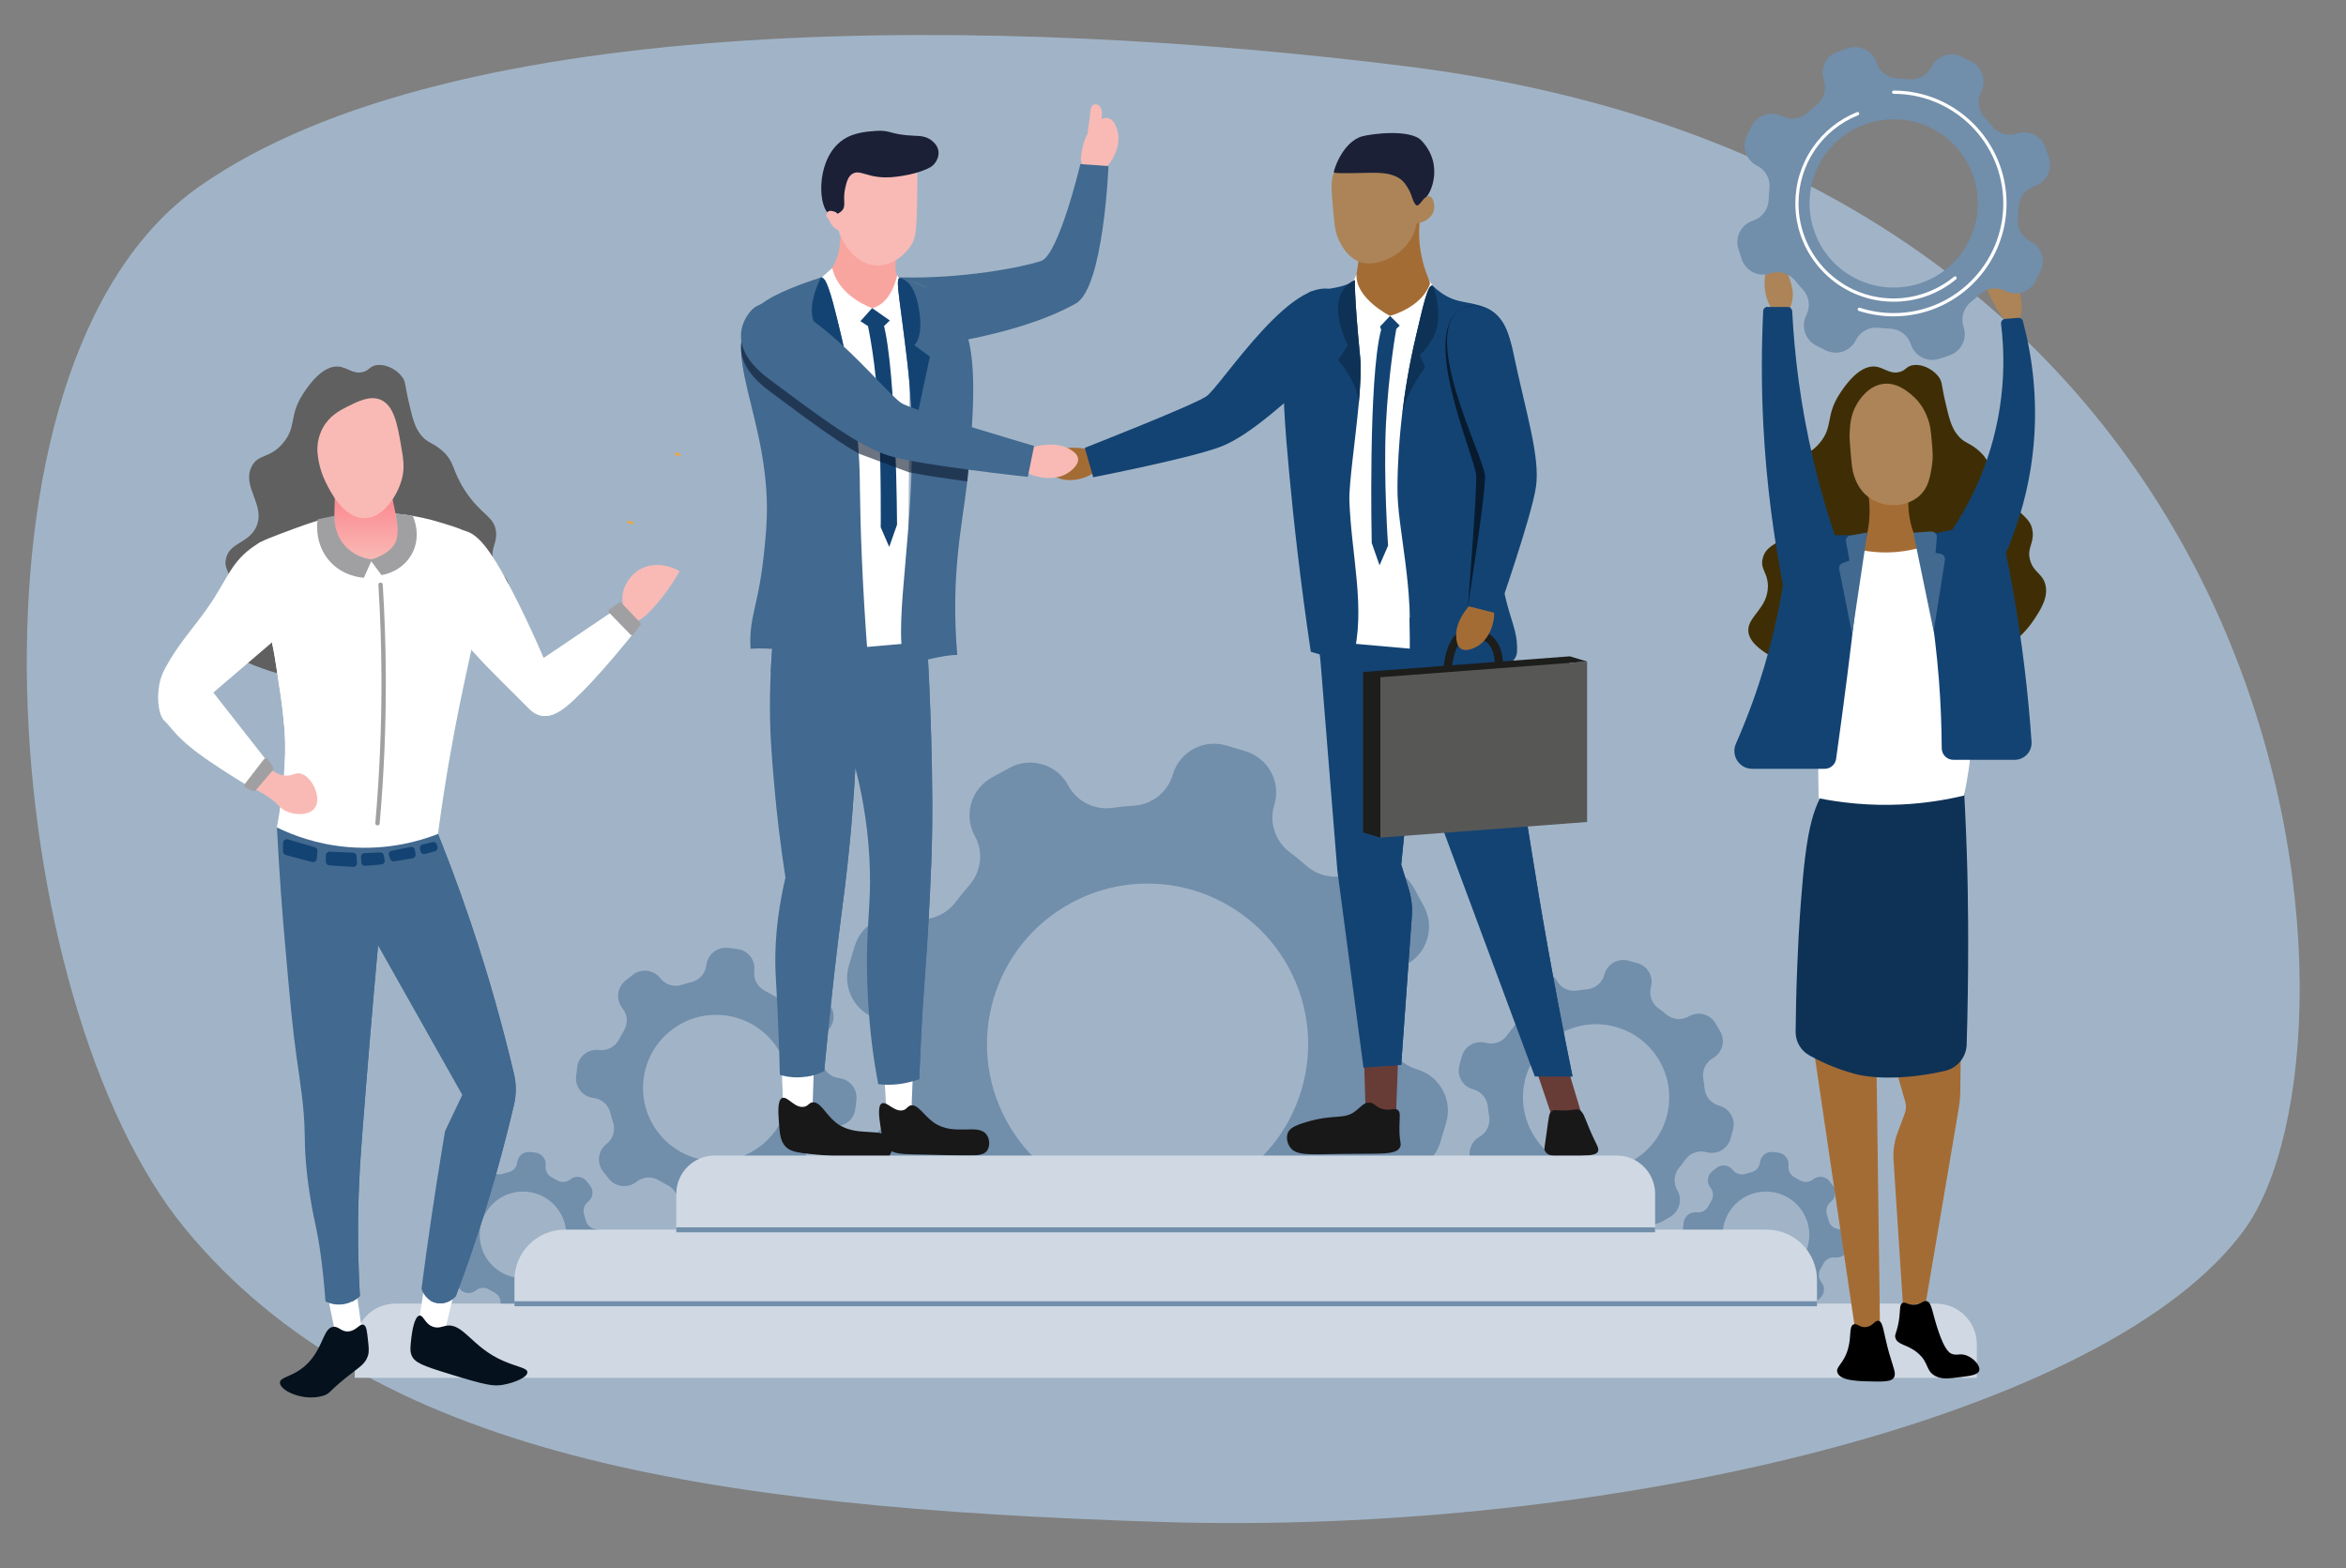 <?xml version="1.0" encoding="UTF-8"?> <svg xmlns="http://www.w3.org/2000/svg" xmlns:xlink="http://www.w3.org/1999/xlink" version="1.1" id="illustration_partnership" x="0px" y="0px" viewBox="0 0 3445.3 2303.2" style="enable-background:new 0 0 3445.3 2303.2;" xml:space="preserve"><rect x="0" y="0" width="3445.3" height="2303.2" fill="#808080" stroke="none"/> <style type="text/css"> .st0{fill:#A1B4C7;} .st1{fill:#718EAB;} .st2{fill:#683C36;} .st3{fill:#134373;} .st4{fill:#A46C35;} .st5{fill:#181819;} .st6{clip-path:url(#SVGID_00000109003343989178045100000000918864241925151910_);} .st7{fill:#FFFFFF;} .st8{fill:#0E3256;} .st9{fill:#AC8457;} .st10{fill:#1B2037;} .st11{fill:#1D1D1B;} .st12{fill:#575756;} .st13{opacity:0.6;enable-background:new ;} .st14{fill:#F9BAB5;} .st15{fill:#42698F;} .st16{fill:#F9A59F;} .st17{opacity:0.6;fill:#0D182E;enable-background:new ;} .st18{fill:#D0D9E3;} .st19{fill:#606060;} .st20{fill:#3F2E05;} .st21{fill:#05111D;} .st22{clip-path:url(#SVGID_00000037666916708676261650000005417392055418135706_);} .st23{clip-path:url(#SVGID_00000131367371139353922130000014723980111242158254_);} .st24{clip-path:url(#SVGID_00000070803980971220558330000008322129459866138536_);} .st25{fill:#A0A0A3;} .st26{fill:url(#SVGID_00000109730773752866806750000002089589350124932230_);} .st27{fill:#F9A42D;} </style> <path id="die" class="st0" d="M272.2,1804.8C-1.9,1472.3-80.2,535.4,292.8,273.8C665.6,12.3,1470.9,22.5,2068.3,97.8 c1347.9,169.9,1424.9,1434.1,1228.6,1707c-196.2,272.9-927.5,451.8-1595.6,430.3C1033.3,2213.6,546.4,2137.4,272.2,1804.8 L272.2,1804.8L272.2,1804.8z"></path> <g id="mechanism"> <path class="st1" d="M2523.9,1895.3l0.2-0.2c5.6-4.5,13.5-4.9,19.6-1.1c2.4,1.4,4.8,2.8,7.2,4c6.5,3.2,10.3,10.1,9.4,17.3v0.3 c-1.1,9.3,5.6,17.8,14.9,18.9l7.9,0.9c9.3,1.1,17.8-5.6,18.9-14.9v-0.3c0.8-7.2,6.1-13,13.2-14.6c2.7-0.6,5.3-1.4,7.9-2.2 c6.8-2.3,14.4-0.1,18.8,5.6l0.2,0.2c5.8,7.4,16.6,8.6,23.9,2.8l6.2-4.9c7.4-5.8,8.6-16.6,2.8-23.9l-0.2-0.2 c-4.5-5.6-4.9-13.5-1.1-19.6c1.4-2.4,2.8-4.8,4-7.2c3.2-6.5,10.1-10.3,17.3-9.4h0.3c9.3,1.1,17.8-5.6,18.9-14.9l0.9-7.9 c1.1-9.3-5.6-17.8-14.9-18.9h-0.3c-7.2-0.8-13-6.1-14.6-13.2c-0.6-2.7-1.4-5.3-2.2-7.9c-2.3-6.8-0.1-14.4,5.6-18.9l0.2-0.2 c7.4-5.8,8.6-16.6,2.8-23.9l-4.9-6.2c-5.8-7.4-16.6-8.6-23.9-2.8l-0.2,0.2c-5.6,4.5-13.5,4.8-19.6,1.1c-2.4-1.4-4.8-2.8-7.2-4 c-6.5-3.2-10.3-10.1-9.4-17.3v-0.3c1.1-9.3-5.6-17.8-14.9-18.9l-7.9-0.9c-9.3-1.1-17.8,5.6-18.9,14.9v0.3 c-0.8,7.2-6.1,13-13.2,14.6c-2.7,0.6-5.3,1.4-7.9,2.2c-6.8,2.3-14.4,0.1-18.8-5.6l-0.2-0.2c-5.8-7.4-16.6-8.6-23.9-2.8l-6.2,4.9 c-7.4,5.8-8.6,16.6-2.8,23.9l0.2,0.2c4.5,5.7,4.9,13.5,1.1,19.6c-1.4,2.4-2.8,4.8-4,7.2c-3.2,6.5-10.1,10.3-17.3,9.4h-0.3 c-9.3-1.1-17.8,5.6-18.9,14.9l-0.9,7.9c-1.1,9.3,5.6,17.8,14.9,18.9h0.3c7.2,0.8,13,6.1,14.6,13.2c0.6,2.7,1.4,5.3,2.2,7.9 c2.3,6.8,0.1,14.4-5.6,18.9l-0.2,0.2c-7.4,5.8-8.6,16.6-2.8,23.9l4.9,6.2C2505.9,1899.9,2516.6,1901.2,2523.9,1895.3L2523.9,1895.3 z M2543.6,1853.1c-21.8-27.6-17.1-67.6,10.4-89.4c27.6-21.8,67.6-17.1,89.4,10.4c21.8,27.6,17.1,67.6-10.4,89.4 C2605.3,1885.3,2565.3,1880.6,2543.6,1853.1L2543.6,1853.1z"></path> <path class="st1" d="M698.7,1895.3l0.2-0.2c5.7-4.5,13.5-4.9,19.6-1.1c2.3,1.4,4.8,2.8,7.2,4c6.5,3.2,10.3,10.1,9.4,17.3v0.3 c-1.1,9.3,5.6,17.8,14.9,18.9l7.9,0.9c9.3,1.1,17.8-5.6,18.9-14.9v-0.3c0.8-7.2,6.1-13,13.2-14.6c2.7-0.6,5.3-1.4,7.9-2.2 c6.8-2.3,14.4-0.1,18.8,5.6l0.2,0.2c5.8,7.4,16.6,8.6,23.9,2.8l6.2-4.9c7.4-5.8,8.6-16.6,2.8-23.9l-0.2-0.2 c-4.5-5.6-4.8-13.5-1.1-19.6c1.4-2.4,2.8-4.8,4-7.2c3.2-6.5,10.1-10.3,17.3-9.4h0.3c9.3,1.1,17.8-5.6,18.9-14.9l0.9-7.9 c1.1-9.3-5.6-17.8-14.9-18.9h-0.3c-7.2-0.8-13-6.1-14.6-13.2c-0.6-2.7-1.4-5.3-2.2-7.9c-2.3-6.8-0.1-14.4,5.6-18.9l0.2-0.2 c7.4-5.8,8.6-16.6,2.8-23.9l-4.9-6.2c-5.8-7.4-16.6-8.6-23.9-2.8l-0.2,0.2c-5.7,4.5-13.5,4.8-19.6,1.1c-2.3-1.4-4.8-2.8-7.2-4 c-6.5-3.2-10.3-10.1-9.4-17.3v-0.3c1.1-9.3-5.6-17.8-14.9-18.9l-7.9-0.9c-9.3-1.1-17.8,5.6-18.9,14.9v0.3 c-0.8,7.2-6.1,13-13.2,14.6c-2.7,0.6-5.3,1.4-7.9,2.2c-6.8,2.3-14.4,0.1-18.8-5.6l-0.2-0.2c-5.8-7.4-16.6-8.6-23.9-2.8l-6.2,4.9 c-7.4,5.8-8.6,16.6-2.8,23.9l0.2,0.2c4.5,5.7,4.8,13.5,1.1,19.6c-1.4,2.4-2.8,4.8-4,7.2c-3.2,6.5-10.1,10.3-17.3,9.4h-0.3 c-9.3-1.1-17.8,5.6-18.9,14.9l-0.9,7.9c-1.1,9.3,5.6,17.8,14.9,18.9h0.3c7.2,0.8,13,6.1,14.6,13.2c0.6,2.7,1.4,5.3,2.2,7.9 c2.3,6.8,0.1,14.4-5.6,18.9l-0.2,0.2c-7.4,5.8-8.6,16.6-2.8,23.9l4.9,6.2C680.5,1899.9,691.2,1901.2,698.7,1895.3L698.7,1895.3z M718.2,1853.1c-21.8-27.6-17.1-67.6,10.4-89.4c27.6-21.8,67.6-17.1,89.3,10.4c21.8,27.6,17.1,67.6-10.4,89.4 S740,1880.6,718.2,1853.1L718.2,1853.1z"></path> <path class="st1" d="M2441.1,1793.9l11.6-6.7c13.8-7.9,18.5-25.5,10.6-39.2l-0.2-0.4c-6.1-10.6-4.8-23.7,3.1-33 c3-3.6,5.8-7.2,8.5-11c7-10,19.4-14.7,31.2-11.5l0.5,0.1c15.3,4.1,31.1-4.9,35.2-20.3l3.5-12.9c4.1-15.3-4.9-31.1-20.3-35.2 l-0.4-0.1c-11.8-3.2-20.1-13.5-21.2-25.6c-0.4-4.6-1-9.2-1.8-13.8c-2.1-12,3.4-24,13.9-30.1l0.4-0.2c13.8-7.9,18.5-25.5,10.6-39.2 l-6.7-11.6c-7.9-13.8-25.5-18.5-39.2-10.6l-0.4,0.2c-10.6,6.1-23.7,4.8-33-3.1c-3.6-3-7.2-5.8-11-8.5c-10-7-14.7-19.4-11.5-31.2 l0.1-0.4c4.1-15.3-4.9-31.1-20.3-35.2l-12.9-3.5c-15.3-4.1-31.1,4.9-35.2,20.3l-0.1,0.5c-3.2,11.8-13.5,20.1-25.6,21.2 c-4.6,0.4-9.2,1-13.8,1.8c-12,2.1-24-3.4-30.1-13.9l-0.2-0.4c-7.9-13.8-25.5-18.5-39.2-10.6l-11.6,6.7 c-13.8,7.9-18.5,25.5-10.6,39.2l0.2,0.4c6.1,10.6,4.8,23.7-3.1,33c-3,3.6-5.8,7.2-8.5,11c-7,10-19.4,14.7-31.2,11.5l-0.5-0.1 c-15.3-4.1-31.1,4.9-35.2,20.3l-3.5,12.9c-4.1,15.3,4.9,31.1,20.3,35.2l0.4,0.1c11.8,3.2,20.1,13.5,21.2,25.6 c0.4,4.6,1,9.2,1.8,13.8c2.1,12-3.4,24-13.9,30.1l-0.4,0.2c-13.8,7.9-18.5,25.5-10.6,39.2l6.7,11.6c7.9,13.8,25.5,18.5,39.2,10.6 l0.4-0.2c10.6-6.1,23.7-4.8,33,3.1c3.6,3,7.2,5.8,11,8.5c10,7,14.7,19.4,11.5,31.2l-0.1,0.4c-4.1,15.3,4.9,31.1,20.3,35.2l12.9,3.5 c15.3,4.1,31.1-4.9,35.2-20.3l0.1-0.5c3.2-11.8,13.5-20.1,25.6-21.2c4.6-0.4,9.2-1,13.8-1.8c12-2.1,24,3.4,30.1,13.9l0.2,0.4 C2409.8,1797,2427.2,1801.8,2441.1,1793.9L2441.1,1793.9z M2250.9,1665.1c-29.6-51.4-11.8-117,39.6-146.6 c51.4-29.6,117-11.8,146.6,39.6s11.8,117-39.6,146.6C2346.2,1734.2,2280.4,1716.5,2250.9,1665.1L2250.9,1665.1z"></path> <path class="st1" d="M934.5,1735.8l0.4-0.3c9.5-7.6,22.8-8.2,33.1-1.8c4,2.4,8,4.7,12.2,6.8c10.9,5.5,17.3,17,15.9,29.2l-0.1,0.5 c-1.8,15.8,9.5,30,25.2,31.9l13.3,1.6c15.8,1.8,30.1-9.5,31.9-25.2l0.1-0.5c1.4-12.1,10.3-21.9,22.2-24.7c4.5-1.1,9-2.3,13.4-3.8 c11.6-3.8,24.3-0.2,31.8,9.4l0.3,0.4c9.8,12.4,27.9,14.6,40.4,4.7l10.5-8.3c12.4-9.8,14.6-27.9,4.7-40.4l-0.3-0.4 c-7.6-9.5-8.2-22.8-1.8-33.1c2.4-4,4.7-8,6.8-12.2c5.5-10.9,17.1-17.4,29.2-15.9l0.5,0.1c15.8,1.8,30.1-9.4,31.9-25.2l1.6-13.3 c1.8-15.8-9.4-30-25.2-31.9l-0.5-0.1c-12.1-1.4-21.9-10.3-24.7-22.2c-1.1-4.5-2.3-9-3.8-13.4c-3.8-11.6-0.2-24.3,9.4-31.8l0.4-0.3 c12.4-9.8,14.6-27.9,4.7-40.4l-8.3-10.5c-9.8-12.4-27.9-14.6-40.4-4.7l-0.4,0.3c-9.5,7.6-22.8,8.2-33.1,1.8c-4-2.4-8-4.7-12.2-6.8 c-10.9-5.5-17.3-17-15.9-29.2l0.1-0.5c1.8-15.8-9.5-30-25.2-31.9l-13.3-1.6c-15.8-1.8-30.1,9.5-31.9,25.2l-0.1,0.5 c-1.4,12.1-10.3,21.9-22.2,24.7c-4.5,1.1-9,2.3-13.4,3.8c-11.6,3.8-24.3,0.2-31.8-9.4l-0.3-0.4c-9.8-12.4-27.9-14.6-40.4-4.7 l-10.5,8.3c-12.4,9.8-14.6,27.9-4.7,40.4l0.3,0.4c7.6,9.5,8.2,22.8,1.8,33.1c-2.4,4-4.7,8-6.8,12.2c-5.5,10.9-17.1,17.4-29.2,15.9 l-0.5-0.1c-15.8-1.8-30.1,9.4-31.9,25.2l-1.6,13.3c-1.8,15.8,9.4,30,25.2,31.9l0.5,0.1c12.1,1.4,21.9,10.3,24.7,22.2 c1.1,4.5,2.3,9,3.8,13.4c3.8,11.6,0.2,24.3-9.4,31.8l-0.4,0.3c-12.4,9.8-14.6,27.9-4.7,40.4l8.3,10.5 C903.9,1743.5,922,1745.6,934.5,1735.8L934.5,1735.8L934.5,1735.8z M967.5,1664.4c-36.8-46.5-28.9-114,17.6-150.8 c46.5-36.8,114-28.9,150.8,17.6s28.9,114-17.6,150.8C1071.9,1718.8,1004.3,1710.9,967.5,1664.4L967.5,1664.4z"></path> <path class="st1" d="M1378.9,1787.2l0.9-0.5c23.5-12.7,52.3-9,72.3,8.7c7.7,6.8,15.6,13.2,23.7,19.3c21.5,16,31,43.5,23.4,69.1 l-0.3,1c-10,33.4,9,68.6,42.4,78.6l28.2,8.4c33.4,10,68.6-9,78.6-42.4l0.3-1c7.7-25.7,30.7-43.4,57.5-45 c10.1-0.6,20.3-1.6,30.4-3.1c26.4-3.9,52.5,8.9,65.2,32.4l0.5,0.9c16.6,30.7,54.9,42.1,85.6,25.6l25.8-13.9 c30.7-16.6,42.1-54.9,25.6-85.6l-0.5-0.9c-12.7-23.5-9.1-52.3,8.7-72.3c6.8-7.6,13.2-15.6,19.3-23.7c16-21.5,43.5-31.1,69.2-23.4 l1,0.3c33.4,10,68.6-9,78.6-42.4l8.4-28.2c10-33.4-9-68.6-42.4-78.6l-1-0.3c-25.7-7.7-43.4-30.7-45-57.5 c-0.6-10.1-1.6-20.3-3.1-30.4c-3.9-26.4,8.9-52.5,32.4-65.2l0.9-0.5c30.7-16.6,42.1-54.9,25.6-85.6l-14-25.9 c-16.6-30.7-54.9-42.1-85.6-25.6l-0.9,0.5c-23.5,12.7-52.3,9-72.3-8.7c-7.6-6.8-15.6-13.2-23.7-19.3c-21.5-16-31-43.5-23.4-69.1 l0.3-1c10-33.4-9-68.6-42.4-78.6l-28.1-8.4c-33.4-10-68.6,9-78.6,42.4l-0.3,1c-7.7,25.7-30.7,43.4-57.5,45 c-10.2,0.6-20.3,1.6-30.4,3.1c-26.4,3.9-52.5-8.9-65.2-32.4l-0.5-0.9c-16.6-30.7-54.9-42.1-85.6-25.6l-25.9,14.2 c-30.7,16.6-42.1,54.9-25.6,85.6l0.5,0.9c12.7,23.5,9.1,52.3-8.7,72.3c-6.8,7.7-13.2,15.6-19.3,23.7c-16,21.5-43.5,31.1-69.2,23.4 l-1-0.3c-33.4-10-68.6,9-78.6,42.4l-8.4,28.2c-10,33.4,9,68.6,42.4,78.6l1,0.3c25.7,7.7,43.4,30.7,45,57.5 c0.6,10.1,1.6,20.3,3.1,30.4c3.9,26.4-8.9,52.5-32.4,65.2l-0.9,0.5c-30.7,16.6-42.1,54.9-25.6,85.6l14,25.9 C1309.9,1792.3,1348.2,1803.8,1378.9,1787.2L1378.9,1787.2z M1477.8,1645.5c-61.9-114.6-19.1-257.6,95.5-319.5 s257.6-19.1,319.5,95.5s19.1,257.6-95.5,319.5C1682.7,1802.8,1539.7,1760.1,1477.8,1645.5L1477.8,1645.5z"></path> </g> <g id="peson_4"> <path class="st2" d="M2257.1,1574.6c7.1,21,14.2,41.9,21.3,62.9c14.6-1.1,29.1-2.1,43.7-3.2c-6.4-21.3-12.8-42.6-19.2-64 C2287.7,1571.7,2272.4,1573.1,2257.1,1574.6L2257.1,1574.6L2257.1,1574.6z"></path> <path class="st2" d="M2003.3,1559.6c0.7,23.1,1.4,46.2,2.1,69.3c14.9,2.5,29.9,5,44.8,7.5c1.1-28.8,2.1-57.6,3.2-86.3 C2036.8,1553.2,2020,1556.5,2003.3,1559.6L2003.3,1559.6z"></path> <path class="st3" d="M1934.1,907.2c9.9,123.7,19.9,247.3,29.9,371c12.8,96.7,25.6,193.3,38.4,290c18.5-1.4,37-2.8,55.4-4.3 c5.2-72.8,10.4-145.6,15.6-218.4c1-13.5-0.6-27-4.6-39.9c-3.7-12-7.4-23.9-11-35.9c5.7-56.9,11.4-113.7,17.1-170.6 c59.7,160.6,119.4,321.2,179.1,481.9h55.4c-28.7-140.7-47.5-251.1-59.7-328.3c-7.4-46.6-19.3-125.9-46.9-230.3 c-12.9-48.7-25.3-88.4-34.1-115.1L1934.1,907.2L1934.1,907.2L1934.1,907.2z"></path> <path class="st4" d="M1600.2,660.4c-10.6-2.5-38.1-7.5-57.2,6.8c-3.4,2.5-9.2,7-9.5,13.4c-0.5,11.2,16.1,19.5,17.3,20.2 c25,12.2,63.4-3.7,64.9-19.6C1616.2,676.7,1614.1,669.8,1600.2,660.4L1600.2,660.4L1600.2,660.4z"></path> <path class="st3" d="M1967.1,430.5c0,0,53.2,40.8-13.5,101.2s-117.5,106.8-159,123.6s-189.1,45.6-189.1,45.6l-12.4-43.2 c0,0,156.2-61.2,178.1-75.3C1793,568.3,1906,387.1,1967.1,430.5L1967.1,430.5z"></path> <path class="st5" d="M2053.1,1630.5c-5.1-4.5-11.3,1.6-23.4-2c-10-3-11.1-8.7-18.3-9.2c-8.3-0.6-13.1,6.6-20.4,12.2 c-17.5,13.7-29.8,3.8-72.3,16.3c-18.8,5.5-25.1,10-27.5,16.3c-2.6,6.7-0.6,14.9,3.1,20.4c8.9,13.1,28.6,10.9,73.3,10.2 c60.6-0.9,82.9,2.2,88.6-10.2c2.5-5.5-1.5-7.1-1-30.6C2055.4,1639.6,2057,1634,2053.1,1630.5L2053.1,1630.5L2053.1,1630.5z"></path> <path class="st5" d="M2279.2,1631.6c-4.5,2.8-4.4,7.4-8.1,33.6c-3,21.2-3.7,22.6-2,25.5c5.6,9.5,22.1,8.7,51.9,7.1 c20.9-1.1,24.1-3.7,25.5-6.1c3.1-5.4-2.4-10.1-12.2-33.6c-7.5-17.8-8.9-26-16.3-28.5c-3.3-1.1-3.9,0.2-14.3,1 C2286.3,1631.9,2283.8,1628.7,2279.2,1631.6L2279.2,1631.6L2279.2,1631.6z"></path> <g> <defs> <path id="SVGID_1_" d="M1934.1,907.2c9.9,123.7,19.9,247.3,29.9,371c12.8,96.7,25.6,193.3,38.4,290c18.5-1.4,37-2.8,55.4-4.3 c5.2-72.8,10.4-145.6,15.6-218.4c1-13.5-0.6-27-4.6-39.9c-3.7-12-7.4-23.9-11-35.9c5.7-56.9,11.4-113.7,17.1-170.6 c59.7,160.6,119.4,321.2,179.1,481.9h55.4c-28.7-140.7-47.5-251.1-59.7-328.3c-7.4-46.6-19.3-125.9-46.9-230.3 c-12.9-48.7-25.3-88.4-34.1-115.1L1934.1,907.2L1934.1,907.2L1934.1,907.2z"></path> </defs> <clipPath id="SVGID_00000127029883710542378750000004965877113889346201_"> <use xlink:href="#SVGID_1_" style="overflow:visible;"></use> </clipPath> <g style="clip-path:url(#SVGID_00000127029883710542378750000004965877113889346201_);"> <g> <path class="st3" d="M1931.7,968.9c36,2.5,66.7,5.3,90.7,7.7c48.3,4.8,70.5,8.2,96.5,15.4c26.6,7.4,39.9,11.1,50.2,19.3 c25.7,20.5,25,50.1,34.7,108.1c16.8,100,32.4,92.7,38.6,167.9c3.1,38,0.4,54.7,7.7,100.3c2.1,12.7,5.3,30.3,17.4,77.2 c8,31,19.4,73.1,34.7,123.5c19.3-16.7,38.6-33.4,57.9-50.2c-59.2-215.5-118.4-431-177.5-646.5c-92,6.4-184,12.9-276,19.3 C1914.9,930.4,1923.2,949.7,1931.7,968.9L1931.7,968.9L1931.7,968.9z"></path> <path class="st3" d="M2078.2,1125.3c-3.9-17.4-7.7-34.7-11.6-52.1c-1.3,10.2-9.5,74.6-15.4,125.4c-7,60.2-1.8,23.9-3.9,40.5 c-2.4,18.6-4.4,28.4-1.9,42.4c2.2,12.6,6.8,21.2,7.7,23.2c7.9,16.6,8.3,82.3-15.4,270.2c11.6-1.9,23.2-3.9,34.7-5.8 c6.4-85.6,12.9-171.1,19.3-256.7C2087.4,1250.1,2082.9,1187.7,2078.2,1125.3L2078.2,1125.3z"></path> </g> </g> </g> <path class="st7" d="M1979.4,434.6c-0.2,48.5-0.2,96.9,0,145.4c0.4,121.7,1.8,243.3,4.3,365c29.2,2.6,58.3,5.2,87.5,7.7 c-6.2-151.6,7.1-272.6,21.8-359.1c14.2-83.7,34.3-162.2,0-186.3C2065.9,388.3,2016,412.4,1979.4,434.6L1979.4,434.6L1979.4,434.6z"></path> <path class="st4" d="M2042.6,464c26.7-0.6,60.5-38,57.7-47.4c-2.8-9.7-10-22.8-14.2-49c-4.6-28.3-0.5-53.5,4.6-72.1 c-28.8,13.3-64.2,31.5-93,44.8c2.6,11.6-6.4,77.3-10.6,82.7C1997.4,448.3,2019.4,464.5,2042.6,464L2042.6,464L2042.6,464z"></path> <path class="st7" d="M1992.2,402.6l-9.2,21.2c0,0,9.4,47.1,43.7,55.8l14.8-15.6C2041.5,464,1989.9,438.2,1992.2,402.6L1992.2,402.6 z"></path> <path class="st7" d="M2100.2,416.5l9.2,21.2c0,0-24.2,33.2-53.8,40.3l-14.3-14.1C2041.3,464,2087.8,452,2100.2,416.5L2100.2,416.5 L2100.2,416.5z"></path> <path class="st3" d="M1995.4,593.2c-5,54.1-14.6,117.9-13.7,142.5c2.9,80.6,24.4,158.3,5.4,230.1c-25.7,0-34.4,0-62.1-8.6 c-15.4-103.9-25.3-193.2-31.8-263.5c-12.3-132.7-16.6-220.7,29.1-264.1c4.7-4.5,37-3.4,58.6-13c3.2-1.4,6.2-3.1,8.9-5.1l0,0 c0,0-1.2,22.3,7.8,114.1C1999.2,541.7,1997.8,566.2,1995.4,593.2L1995.4,593.2L1995.4,593.2z"></path> <path class="st3" d="M2227.9,957.2c-0.5,11.1-10.1,19.6-21.2,18.7c-49-3.8-88.4-2.2-137.4-5.9c8.4-109.5-17.7-194.2-17-253.6 c0.1-6.3,0.1-7.3,0.1-11.9c0.4-17.8,1.5-49.7,6.1-90.5c0-0.3,0.1-0.6,0.1-1c0-0.2,0.1-0.4,0.1-0.7c0.1-0.4,0.1-0.8,0.1-1.2 c4-34.2,10.4-74.3,20.6-117.4c10.3-43.2,17.9-80.1,25.1-73.5l0,0c28.2,26.2,44.4,20.6,71.4,29.3c88.9,28.6,18.8,207.2,23.5,333.7 C2203.8,900,2230,912.3,2227.9,957.2L2227.9,957.2L2227.9,957.2z"></path> <path class="st8" d="M2084.8,520.2l8.2,19.1c0,0-29.9,39.4-34.1,71.8c4-34.2,10.4-74.3,20.6-117.4c10.3-43.2,17.9-80.1,25.1-73.5 l0,0c0.4,1,18.3,47.6-2,79.3C2091.4,516.8,2086.8,520.5,2084.8,520.2L2084.8,520.2z"></path> <path class="st8" d="M1995.4,593.2c-0.8-31.4-30.3-64.1-30.3-64.1l14.2-21.8c-26.4-57.1-10.2-81.4,1.6-90.7c4.6-3.7,8.6-5,8.9-5.1 l0,0c0,0-1.2,22.3,7.8,114.1C1999.2,541.7,1997.8,566.2,1995.4,593.2L1995.4,593.2z"></path> <path class="st9" d="M2084.8,294.4c-9.2-2.7-2.1-37.4-13.9-42.5c-7.1-3-14.5,7.4-22.5,3.5c-5.9-2.9-4-9.7-10.4-16.5 c-1.7-1.8-5.7-5.4-26.9-8.7c-19.2-2.9-28.8-4.4-35.5-0.9c-10.9,5.8-14.8,17.9-17.3,26c-3,9.5-3.5,17.9-1.7,39 c2.6,31.2,3.9,46.8,9.5,58.1c4.4,8.8,13.6,27.2,32.9,32.9c13.1,3.9,24.5,0.2,32.9-2.6c5.5-1.8,27.7-9.8,40.7-32.9 c4.8-8.4,6.8-16.3,7.8-21.7c12.4-1.6,22.3-8.6,25.1-18.2c2.5-8.6-0.5-20-6.1-21.7C2093.9,286.7,2089.7,295.8,2084.8,294.4 L2084.8,294.4z"></path> <path class="st10" d="M2093.9,289.8c-5.4,2.9-10.9,16.2-15.1,10.6c-6.4-8.4-3.6-14-15.1-30.2c-10.7-15-31.1-15.8-38.4-16.3 c-13.8-0.8-64.4,1.9-66.3-0.7c-1.2-1.7,12.4-44.6,41.2-52.9c13.8-3.9,70.9-11.2,87.4,6.2C2122.2,243.4,2099.5,286.8,2093.9,289.8 L2093.9,289.8L2093.9,289.8z"></path> <polygon class="st3" points="2041.4,464 2055.6,478.1 2033.8,499.5 2026.7,479.6 "></polygon> <path class="st3" d="M2050.6,483c0,0-11.3,61.7-15.2,139.6s3.1,178.8,3.1,178.8l-12.5,28.8l-11.5-32.7c0,0-5.4-241.9,13.8-313.1 L2050.6,483L2050.6,483L2050.6,483z"></path> <g> <polygon class="st11" points="2305.4,973.5 2330.8,971.6 2305.4,963.9 2001.8,986.9 2001.8,1222.5 2027.2,1230.2 2027.2,1220.6 2305.4,1199.5 "></polygon> <polygon class="st12" points="2330.8,1207.2 2027.2,1230.2 2027.2,994.6 2330.8,971.6 "></polygon> <path class="st11" d="M2126.1,985.5h-0.5c-3.3-0.3-5.8-3.2-5.5-6.5c0.2-2.3,4.9-55.7,37.4-55.7c30.4,0,48.5,18.1,49.7,49.8 c0.1,3.3-2.5,6.1-5.8,6.2s-6.1-2.5-6.2-5.8c-0.9-25.3-13.6-38.2-37.6-38.2c-21.1,0-25.3,44.2-25.3,44.7 C2131.8,983.1,2129.2,985.5,2126.1,985.5L2126.1,985.5L2126.1,985.5z"></path> </g> <path class="st4" d="M2161.8,885.1c-7.5,7.9-25.8,29-23.1,52.7c0.5,4.2,1.4,11.4,6.8,14.9c9.4,6.1,25-4,26.1-4.8 c23.2-15.4,28.9-56.6,15.9-65.9C2183.8,879.6,2176.8,877.9,2161.8,885.1L2161.8,885.1z"></path> <path class="st13" d="M2149.1,452.4c0,0,49.1-25.2,67.4,62.9c18.3,88.1,32.6,155.4,26.1,199.7s-54.5,181-54.5,181l-32.3-5.9 c0,0,13.2-165.7,12.1-191.7C2166.8,672.3,2080.8,483.1,2149.1,452.4L2149.1,452.4z"></path> <path class="st3" d="M2149.1,452.4c0,0,54.6-24.6,72.9,63.5c18.3,88.1,40.2,154.8,33.7,199.1s-56.3,186.2-56.3,186.2l-43.6-11.1 c0,0,26.3-165.7,25.1-191.7C2179.8,672.3,2080.7,483.1,2149.1,452.4L2149.1,452.4L2149.1,452.4z"></path> </g> <g id="peson_3"> <path class="st14" d="M1587.3,234.8c0.8-11.4,4.2-40.6,24.1-55.7c3.5-2.6,9.7-7.2,16.1-5.6c11.2,2.8,14.4,22,14.6,23.5 c4.4,28.8-23,62.9-39.2,59.7C1598.6,255.7,1592.4,251.5,1587.3,234.8L1587.3,234.8L1587.3,234.8z"></path> <path class="st14" d="M1601.1,166.1c0.2-4.7,0.8-10.4,5.1-12.4c3.7-1.7,8.3,0.8,10.3,4.5s1.9,8,1.7,12.1c-0.4,8-1.3,16-2.6,24 c-0.2,1.3-0.5,2.6-1.3,3.5c-1.2,1.3-3.2,1.5-4.9,1.6c-4,0.2-8,0.6-12,0.5C1597,189,1600.5,177.2,1601.1,166.1L1601.1,166.1 L1601.1,166.1z"></path> <path class="st15" d="M1318.3,407.3c0,0-27.2,113.5,65.6,98.1s154.8-36.6,195.9-59.6s48.1-201.9,48.1-201.9l-41.3-2.9 c0,0-31.8,133.6-57.7,142.3S1413.5,410.2,1318.3,407.3L1318.3,407.3z"></path> <g> <path class="st7" d="M1340.7,1568.3c0,18-2,47.4-2,65.4c-13,2.9-23.7,5.4-37-2.6c-1.4-25.3-2.9-50.5-4.3-75.8 C1311.8,1559.6,1326.2,1564,1340.7,1568.3L1340.7,1568.3z"></path> <path class="st7" d="M1147.9,1565.9c0.7,18.8,1.4,37.5,2.2,56.3c1.9,1.8,12.5,11.3,27.4,10c7.4-0.7,12.9-3.7,15.8-5.6 c0.7-22.4,1.4-44.7,2.2-67.1C1179.6,1561.6,1163.8,1563.8,1147.9,1565.9L1147.9,1565.9L1147.9,1565.9z"></path> <path class="st15" d="M1367.8,1264.4c-2.6,68.2-6.5,127.1-6.5,127.1c-2.1,31.2-3.8,51.1-6.5,93.4c-2.3,36.7-3.9,80.5-4.9,99.9 c-2.5,0.9-5.3,1.9-8.3,2.8c-6.6,2-14.1,3.7-22.6,4.7c-11.3,1.3-21.2,0.9-29.2,0c-15.9-81.8-17.7-161.3-16.2-206.4 c1.4-44.4,6-73.5,3.2-125.2c-3-56.8-12.8-102.7-20.6-132.7c0-0.1-0.1-0.3-0.1-0.4c-2,38.9-6.1,98.4-15,172.4 c-1.9,16-3.4,26.9-4.5,35.4c-6.6,50-15.7,126-26.3,237.5c-6.1,3-15.1,6.6-26.1,8.3c-4,0.6-8.3,1-12.9,1.1 c-10.4,0.1-19.2-1.7-26-3.7c-0.5-21.1-1.4-52.8-3.2-91.6c-1.6-34-2.7-46.4-3.2-59.8c-1.2-32.2,0.5-78.7,14.6-138.3 c-8.2-52.7-13.1-97.8-16.2-132.7c-3.9-44.4-7.3-83-6.5-134.6c0.2-12.5,0.6-24.3,1.1-35.2c0.6-12.5,1.4-23.9,2.2-34 c0.5-6.1,1-11.7,1.5-16.8c75.2,1.2,150.5,2.5,225.7,3.7c0.1,2.5,0.3,5.5,0.5,8.9C1364.8,1000.6,1372.2,1149.7,1367.8,1264.4 L1367.8,1264.4L1367.8,1264.4z"></path> <path class="st5" d="M1148.7,1612.6c-7.1,3-5.8,21.7-4.9,34.1c1.2,16.9,1.9,26.4,7.5,34.3c8.5,12.1,22.7,12.3,64.2,16.2 c65.5,6.2,83.6,10.9,91.3-0.8c4.1-6.2,4.3-15.6,0.8-22.4c-11.1-21.2-50.8-1-81.2-26.3c-14.7-12.2-22.2-30.9-33.8-28.6 c-5,1-5.3,4.8-11.1,6.2C1167.4,1628.7,1156.7,1609.2,1148.7,1612.6L1148.7,1612.6L1148.7,1612.6z"></path> <path class="st15" d="M1367.8,1264.4c-2.6,68.2-6.5,127.1-6.5,127.1c-2.1,31.2-3.8,51.1-6.5,93.4c-2.3,36.7-3.9,80.5-4.9,99.9 c-2.5,0.9-5.3,1.9-8.3,2.8c0.1-124,30.3-578.7-43.5-594.4c-1.3-0.3-13.1,0.6-36.6,2.5c-69,5.3-82.1,8.9-102.8,2.5 c-8.6-2.7-18.4-7.1-26.8-12.1c0.6-12.5,1.4-23.9,2.2-34c29.8-6.7,95.3-9.9,227.7-4.2C1364.7,1000.6,1372.1,1149.7,1367.8,1264.4 L1367.8,1264.4L1367.8,1264.4z"></path> <path class="st15" d="M1256.3,1128c0-0.1-0.1-0.3-0.1-0.4c-2,38.9-6.1,98.4-15,172.4c-1.9,16-3.4,26.9-4.5,35.4 c-6.6,50-15.7,126-26.3,237.5c-6.1,3-15.1,6.6-26.1,8.3c-1.5-70.1,3.9-126.2,9.1-164.8c7.5-55.2,16.3-99.1,31.3-168.8 c11.7-54.3,22.6-99.1,30.6-130.4C1255.7,1120.8,1255.9,1124.4,1256.3,1128L1256.3,1128z"></path> <path class="st5" d="M1295.1,1620.5c-6.5,3.3-3.9,20.9-2.2,32.6c2.4,15.9,3.7,24.8,9.5,31.9c8.9,10.9,22.3,10,61.8,10.8 c62.4,1.2,79.7,4.3,86.2-7.2c3.4-6.2,3-15.1-0.9-21.2c-12-19.3-48.1,2.7-78.6-19.1c-14.7-10.5-23.2-27.6-33.9-24.7 c-4.6,1.3-4.7,4.9-10,6.7C1313.9,1634.4,1302.4,1616.8,1295.1,1620.5L1295.1,1620.5L1295.1,1620.5z"></path> </g> <path class="st7" d="M1361.7,423.6c0.2,48.5-25.9,108-26.1,156.4c-0.4,121.7-1.8,243.3-4.3,365c-29.2,2.6-58.3,5.2-87.5,7.7 c6.2-151.6-7.1-272.6-21.8-359.1c-12.7-74.5-66.2-151.6-40.1-175.8c3.2-3,30.5-11.4,35.6-12.5 C1249.9,398.6,1325.1,401.4,1361.7,423.6L1361.7,423.6L1361.7,423.6z"></path> <path class="st16" d="M1233.2,331.3c2.1,18,1.6,41.7-11.4,62.5c-17.4,27.9,12,52.4,56,58.7c26.9,3.8,54.3-21.1,41.3-44.2 c-10.4-18.6,1.2-39.1,3.9-54.5C1293.2,346.3,1263.2,338.8,1233.2,331.3L1233.2,331.3z"></path> <g> <path class="st7" d="M1222.2,393.8l-16.3,14.4c0,0,15.4,51.9,57.7,63.5l17.3-19.2C1280.8,452.5,1231.8,436.1,1222.2,393.8 L1222.2,393.8L1222.2,393.8z"></path> <path class="st7" d="M1280.8,452.5l26,18.3c0,0,24-34.6,16.3-59.6l-5.6-6.4C1317.6,404.7,1309.8,445.7,1280.8,452.5L1280.8,452.5 L1280.8,452.5z"></path> <polygon class="st3" points="1280.8,452.5 1263.6,471.7 1288.6,488 1306.8,470.7 "></polygon> <path class="st3" d="M1274.7,478.9c0,0,12,54.3,15.8,132.1s2.9,163.4,2.9,163.4l12.5,28.8l11.5-32.7c0,0-1-225-20.2-296.1 L1274.7,478.9L1274.7,478.9L1274.7,478.9z"></path> </g> <path class="st14" d="M1347.1,247.5c0.1,12.5,0.1,29.8-0.3,50.4c-0.9,43.1-2.7,51.6-7.7,60.5c-1.2,2.1-16.3,27.5-44.2,31 c-38.3,4.8-58.2-36.3-62.5-47.9c-1.3-3.6-2.1-7.4-2.1-7.4c-2.9-13.8-6.6-25.4-4.4-32.2c-2-8.7-4-15.6-5.5-20.2 c-4.1-13.1-6.8-20.6-4.3-29.9c0.3-1,0.7-1.9,1.3-2.9c3.3-5.5,14.1-15.3,78.9-8.7C1309.4,241.4,1326.7,243.6,1347.1,247.5 L1347.1,247.5L1347.1,247.5z"></path> <path class="st10" d="M1219.1,314.9c5.5,2.3,13.5-1.2,17.7-5.9c6.3-7.2,0.4-15.4,4.5-32.9c1.8-7.9,3.9-17.1,11-21.1 c7.4-4.2,15.1,0.2,27.6,3.1c3.5,0.8,6.8,1.4,10.2,1.8c13.7,1.5,24.5,0.1,36.1-1.8c12.9-2.1,21.8-4.9,28-7.1 c12.1-4.4,15.4-7.4,17.4-9.7c1.2-1.4,8.4-9.6,6.5-20.1c-1.4-7.7-6.9-12.3-9-14.1c-8.1-7.3-18.7-7.4-25.7-7.7 c-37.4-1.5-34.5-8.9-57.8-7.1c-14.1,1.1-36.1,2.5-52.8,17C1197.2,239.9,1202,307.8,1219.1,314.9L1219.1,314.9L1219.1,314.9z"></path> <path class="st14" d="M1227.8,311.9c-0.9-0.7-2-1-3-1.3c-2.4-0.7-4.9-1.4-7.3-0.6c-3.4,1.2-5.1,5.7-3.2,8.8c0.7,1.1,1.7,2,2.4,3 c1.3,1.7,2,3.8,3,5.7c2.2,4.4,6,8,10.5,10c1.6,0.7,3.2,1.2,4.6,2.2c-0.3-0.2,0.6-6.7,0.5-7.5c-0.1-2.7-0.4-5.4-1.1-8.1 C1233.2,320,1231.3,314.4,1227.8,311.9L1227.8,311.9z"></path> <path class="st15" d="M1426.1,644.4c-1.2,15.5-2.6,31.9-4.2,49.2c-0.4,4.4-0.9,8.8-1.4,13.3c-7.5,66.2-24.6,136.1-14.7,255 c-25.7,0-52.1,11.5-77.9,11.5c-2.1-8.1-3.4-17.3-4.1-27.8c-2.6-41.2,4.7-100.2,10.2-170.8c2-25.5,3.7-52.5,4.6-80.7 c0.7-20,0.9-40.7,0.5-61.8c-0.1-5.5-0.2-11-0.4-16.6c-0.5-15.7-1.4-31.7-2.7-47.8c-0.9-11.2-2-22.4-3.3-33.8 c-10.7-92-17.6-122.1-12.3-125.6c0.5-0.3,1.1-0.4,1.7-0.3c20.2,2.9,62.4,25.8,67.9,31C1429.8,476.9,1433.8,541.1,1426.1,644.4 L1426.1,644.4L1426.1,644.4z"></path> <path class="st15" d="M1274.7,968.2c-55.8,4.3-116.8-19.7-172.5-15.4c-2.8-54.1,14.4-59.2,23-175.4 c12.1-163.9-82.1-270.6-8.7-329.7c22.1-17.8,64.7-32.1,89.4-40.4c1.8-0.6,3.7,0.9,5.6,4.1c7.5,12.1,15.9,48.1,24.1,82.4 c13.2,55.4,20,106,23.5,145.1c2.6,28.9,3.4,51.6,3.6,65.6c0.1,4.6,0.1,5.6,0.1,11.9C1263.6,775.8,1266.2,858.7,1274.7,968.2 L1274.7,968.2z"></path> <path class="st3" d="M1365.6,523.7l-24.5,115.2l-1.9-6.5c-0.1-5.5-0.2-11-0.4-16.6c-0.5-15.7-1.4-31.7-2.7-47.8 c-0.9-11.2-2-22.4-3.3-33.8c-10.7-92-17.6-122.1-12.3-125.6c0,0,21.1-1,28.8,43.9c7.7,44.9-6.7,54.3-6.7,54.3L1365.6,523.7 L1365.6,523.7L1365.6,523.7z"></path> <path class="st3" d="M1216.8,562.4l10.3-34.6c0,0-28.8-38.5-34-62.8c-5.1-24.3,12.7-57.7,12.7-57.7s2.1,1.4,5.6,4.1 c7.5,12.1,15.9,48.1,24.1,82.4c13.2,55.4,20,106,23.5,145.2C1251.2,598.8,1216.8,562.4,1216.8,562.4L1216.8,562.4L1216.8,562.4z"></path> <path class="st14" d="M1511.4,658.3c10.9-3.5,39.3-11,60.7,2.1c3.8,2.3,10.2,6.4,11.1,13c1.5,11.5-15.2,21.5-16.5,22.2 c-25.2,14.7-67,1.6-69.9-14.6C1496,676.5,1497.6,669.2,1511.4,658.3L1511.4,658.3L1511.4,658.3z"></path> <path class="st17" d="M1261.2,666.2c-9.9-5.7-20.2-12.1-31.1-19.4c-29.6-19.7-63.1-44.8-101.1-73.2 c-75.4-56.3-23.1-102.9-23.1-102.9c20.5-16.9,49.6-7.7,80.1,12.4c19.3,12.7,39.1,29.8,57.6,47.3c38.2,36.1,70.8,74.1,81.5,79.8 c2.3,1.2,5.8,2.7,10.3,4.4c1.1,0.4,2.2,0.8,3.3,1.3c19.6,7.3,53.9,18.3,87.3,28.6c-1.2,15.5-2.6,31.9-4.2,49.2 c-0.4,4.4-0.9,8.8-1.4,13.3c-28.3-3.8-58.3-8.2-81.9-12.7c-1.3-0.2-2.5-0.5-3.8-0.7"></path> <path class="st15" d="M1105.8,453.4c0,0-52.3,46.5,23.1,102.9c75.4,56.3,132.8,99.7,177.8,113.4c45.1,13.7,202.7,30.7,202.7,30.7 l9.3-45.5c0,0-169.5-49.5-193.7-62.2C1300.9,580.1,1166.2,403.6,1105.8,453.4L1105.8,453.4L1105.8,453.4z"></path> </g> <g id="platform"> <path class="st18" d="M1049.6,1697.1h1324.8c31.1,0,56.3,25.2,56.3,56.3v52.6H993.2v-52.6 C993.2,1722.3,1018.5,1697.1,1049.6,1697.1L1049.6,1697.1z"></path> <path class="st18" d="M829.5,1805.9h1764.9c40.8,0,74,33.1,74,74v34.9H755.5v-34.9C755.5,1839.1,788.7,1805.9,829.5,1805.9 L829.5,1805.9z"></path> <path class="st18" d="M580.8,1914.6h2262.5c33,0,59.8,26.8,59.8,59.8v49.1H521v-49.1C521,1941.4,547.8,1914.6,580.8,1914.6 L580.8,1914.6z"></path> <rect x="993.2" y="1802.5" class="st1" width="1437.4" height="7.3"></rect> <rect x="755.5" y="1911.1" class="st1" width="1912.9" height="7.3"></rect> </g> <path class="st19" d="M533.4,546.2c-14.8,4.1-23.2-6.9-36.7-7.9c-23.9-1.7-44.6,29.5-51.1,39.3c-21.9,33-9.3,48.8-30.1,73.3 c-19.7,23.2-36,15.1-45.8,34c-15.5,29.9,21.3,57.2,6.5,89.1c-11.3,24.4-39.6,22.4-44.5,47.2c-3.1,15.7,7.7,19.5,7.9,39.3 c0.2,32.6-29.3,44.4-28.8,65.5c0.8,31.1,66.1,53,83.8,58.9c121.4,40.7,230.7,1.4,277.7-23.6c12.2-6.5,39.2-22.1,58.9-52.4 c8.8-13.4,21-32.2,15.7-51.1c-4.5-16-17.4-17.2-22.3-35.4c-4.7-17.5,5.4-23,3.9-40.6c-2-23.9-21.7-24.5-45.8-61.6 c-19.9-30.5-14-41.6-34-58.9c-14.3-12.4-21.3-10.2-31.4-23.6c-8.5-11.2-11.3-23.2-17-47.2c-6.1-25.9-4-29.9-10.5-38 c-9-11.2-25.6-19.2-39.3-15.7C541.9,539.2,542.1,543.8,533.4,546.2L533.4,546.2L533.4,546.2z"></path> <path class="st9" d="M2597.1,444.6c-10.6-24.2-3.6-48.3-1.3-55c5.1-15.2,12.9-26.1,18.3-32.7c4.9,22.7,10.2,40.9,14.4,53.7 c2.9,8.9,5.7,17.5,3.9,28.8c-1.7,11-8,26.2-16.6,26.6C2606.6,466.4,2599.2,449.4,2597.1,444.6L2597.1,444.6L2597.1,444.6z"></path> <g> <path class="st20" d="M2790,546.2c-14.8,4.1-23.2-6.9-36.7-7.9c-23.9-1.7-44.6,29.5-51.1,39.3c-21.9,33-9.3,48.8-30.1,73.3 c-19.7,23.2-36,15.1-45.8,34c-15.5,29.9,21.3,57.2,6.6,89.1c-11.3,24.4-39.6,22.4-44.5,47.2c-3.1,15.7,7.7,19.5,7.9,39.3 c0.2,32.6-29.3,44.4-28.8,65.5c0.8,31.1,66.1,53,83.8,58.9c121.4,40.7,230.7,1.4,277.7-23.6c12.2-6.5,39.2-22.1,58.9-52.4 c8.8-13.4,21-32.2,15.7-51.1c-4.5-16-17.4-17.2-22.3-35.4c-4.7-17.5,5.4-23,3.9-40.6c-2.1-23.9-21.7-24.5-45.8-61.6 c-19.9-30.5-14-41.6-34.1-58.9c-14.3-12.4-21.3-10.2-31.4-23.6c-8.5-11.2-11.4-23.2-17-47.2c-6.1-25.9-4.1-29.9-10.5-38 c-9-11.2-25.6-19.2-39.3-15.7C2798.6,539.2,2798.8,543.8,2790,546.2L2790,546.2L2790,546.2z"></path> <path class="st4" d="M2760.9,1489.1c12.4,43,24.7,86,37.1,129c1.6,5.7,1.4,11.7-0.7,17.2c-3.5,9.5-7.1,18.9-10.6,28.4 c-4.8,12.8-6.8,26.4-5.9,40.1c4.6,71.3,9.2,142.6,13.9,213.8c11.1-1.3,22.3-2.6,33.4-3.9c16.1-95.1,32.3-190.3,48.4-285.4 c1.5-8.9,2.3-18,2.4-27c0.5-43,0.9-86,1.4-129C2840.6,1477.9,2800.8,1483.5,2760.9,1489.1L2760.9,1489.1L2760.9,1489.1z"></path> <path class="st4" d="M2660.4,1519.4c21.7,147.1,43.5,294.2,65.2,441.3c11.8-1.3,23.6-2.6,35.4-3.9c-2.1-158.9-4.2-317.7-6.3-476.6 c-2.4-9.2-11.2-38.5-28.8-41.9C2705.6,1434.2,2675.8,1464.7,2660.4,1519.4L2660.4,1519.4L2660.4,1519.4z"></path> <path class="st8" d="M2702.3,1136.2c-4.8,3.9-7.9,7.2-10.5,9.9c-28.9,30.5-38.8,68.2-47.1,179.4c-2.8,37-4.3,67.7-5.2,91.7 c-1.6,38.5-2.2,71.8-2.5,98.1c-0.1,14.4,7.6,27.7,20.2,34.7c26.4,14.7,49.7,22.5,66.1,27c31.9,8.6,83,7.4,133.5-4.4 c17.9-4.2,30.8-19.9,31.4-38.3c0.3-11,0.7-23.4,1-37.1c2.5-114.1,0.5-198.6,0-218.1c-0.9-33.8-2.5-77.6-5.4-129.1 c-0.3-5.5-4.8-9.8-10.3-9.9C2811.3,1138.7,2747.4,1099.5,2702.3,1136.2L2702.3,1136.2L2702.3,1136.2z"></path> <path class="st9" d="M2931.9,452.4c-7.1-12-24.2-40.6-13.5-52.8c4.6-5.3,13.4-6.2,19.6-4.8c26.2,5.8,38.8,57.5,26.2,77.7 c-2.6,4.1-5,5-6.1,5.2C2948.3,479.9,2936.5,460,2931.9,452.4L2931.9,452.4L2931.9,452.4z"></path> <path class="st7" d="M2808.4,783.3c-7.8,1-9.5,12.7-21,17c-12.1,4.6-26.4-2.3-38-10.5c-65,90.7-78.9,155.8-79.9,197.8 c-0.2,9.3-0.1,31.5,0,61.6c0.2,51.9,0.8,94.5,1.3,123.1c31.9,6.4,73.4,11.5,121.8,9.2c35.3-1.7,66.2-7,91.7-13.1 c10.5-48.6,17.4-111.7,7.9-183.4c-6-44.7-19.7-80-47.1-150.6C2841.8,826.2,2824.1,781.3,2808.4,783.3L2808.4,783.3z"></path> <path class="st4" d="M2741.6,713.9c2.5,10.9,4.7,25.7,3.9,43.2c-0.9,21.7-6,39.2-10.5,51.1c12.5,2.3,29.1,4.1,48.5,2.6 c14.3-1.1,26.7-3.7,36.7-6.6c-5.3-9.3-12.3-24-15.7-43.2c-4-22.6-1.2-41.3,1.3-52.4C2784.4,710.4,2763,712.1,2741.6,713.9 L2741.6,713.9L2741.6,713.9z"></path> <path class="st9" d="M2767.4,563.6c-23.9,2.1-37.4,24.7-40.6,30.1c-9.6,16.1-10.1,33-10.5,44.5c-0.2,6.2,0.3,12,1.3,23.6 c1.6,19,2.4,28.5,5.2,36.7c2.3,6.8,7.1,20.8,21,31.4c17.4,13.4,36.9,12.2,41.9,11.8c5.4-0.5,21.3-2.2,34.1-14.4 c12.1-11.6,14.5-26,17-40.6s1.4-26.2,0-40.6c-1.3-13.7-1.9-20.8-5.2-30.1c-2.4-6.7-8.5-23.4-24.9-36.7 C2798.9,573,2785.3,562.1,2767.4,563.6L2767.4,563.6z"></path> <path class="st3" d="M2595.9,450.6c-3.5,0-6.4,2.7-6.5,6.2c-2.5,51.8-2.9,108.5,0.3,169.3c4.6,86.8,15.5,165,28.8,233.1 c-9.7,59-26.3,126.8-55,199.1c-4.6,11.7-9.4,23-14.2,34c-7.6,17.3,5,36.8,24,36.8h106.3c8.5,0,15.7-6.2,16.9-14.6 c5.6-40,11.1-80.6,16.3-121.6c8.9-70.2,16.7-139.2,23.6-206.9h-41.9c-11.4-33.8-22.1-70.5-31.4-110c-19-80.5-27.8-154.5-31.1-219 c-0.2-3.5-3.1-6.2-6.5-6.2h-29.6L2595.9,450.6L2595.9,450.6z"></path> <path class="st3" d="M2814.9,788.5c14.3,61.2,26.4,131.4,32.5,209.3c2.8,35.4,4,69.2,4.2,101.2c0.1,9.3,7.7,16.9,17,16.9h90.1 c14.4,0,25.8-12.2,24.8-26.6c-4.9-70.7-13.5-144.9-27.2-222.2c-3.3-18.6-6.8-37-10.5-55c14.2-32.5,28.7-74.9,36.7-125.7 c14.2-90.7,1.1-166.8-11.7-214.8c-0.8-3.1-3.7-5.1-6.9-4.8c-6.4,0.5-12.8,1.1-19.2,1.6c-3.7,0.3-6.4,3.6-6,7.3 c4.8,38.7,7.1,99-11.4,168.8c-15.7,59.4-40.8,104.4-60.2,133.6C2849.8,781.6,2832.3,785.1,2814.9,788.5L2814.9,788.5L2814.9,788.5z "></path> <path class="st15" d="M2720,931.3c7.4-49.8,14.8-99.5,22.3-149.3c-8.3,1.5-16.6,3-25,4.5c-4.3,0.8-7.1,4.9-6.3,9.2 c1.7,9.2,3.4,18.4,5.1,27.6c-3.3,1.2-6.7,2.4-10,3.6c-3.7,1.3-5.8,5.1-5.1,8.9C2707.3,867.6,2713.6,899.5,2720,931.3L2720,931.3z"></path> <path class="st15" d="M2809.9,782.4c10,48.3,19.9,96.6,29.9,144.9l16.5-105c0.7-4.2-2.2-8.2-6.4-9c-2.5-0.4-5-0.9-7.4-1.3 c0.6-7.7,1.2-15.3,1.9-23c0.4-4.8-3.6-8.8-8.4-8.5C2827.2,781.2,2818.6,781.8,2809.9,782.4L2809.9,782.4L2809.9,782.4z"></path> <path d="M2758.6,1939.8c-5.6-0.9-8,8.1-18.3,9.2c-9.4,0.9-13.2-6.1-18.3-3.9c-6.8,2.9-2.8,16.7-7.9,35.4 c-6.2,22.8-18.8,26.5-15.7,35.4c4.4,12.5,32.3,12.8,57.6,13.1c18.4,0.2,22.6-2.2,24.9-5.2c4.6-6.2-0.1-13.9-6.6-36.7 C2765.8,1956.9,2765.9,1941,2758.6,1939.8L2758.6,1939.8z"></path> <path d="M2794,1913.6c-5.6,2.9-2.1,12.3-6.6,32.7c-2.8,12.8-5.2,13.7-3.9,18.3c3,11.1,17.3,9.3,32.7,22.3 c17.1,14.3,11.3,26.3,26.2,34.1c9.7,5,19.5,3.7,38,1.3c14-1.8,24.3-3.2,26.2-9.2c2.2-7-7.6-18.1-18.3-22.3 c-10-3.9-14.2,0.8-22.3-2.6c-3-1.3-9.9-5.1-19.6-34.1c-9.1-26.9-9.2-41.4-17-43.2c-5.4-1.2-7.8,4.9-18.3,5.2 C2801.1,1916.6,2798.2,1911.4,2794,1913.6L2794,1913.6L2794,1913.6z"></path> <path class="st1" d="M2989.6,412.6l6.9-13.8c8.2-16.3,1.7-36.2-14.6-44.4l-0.5-0.2c-12.5-6.3-19.6-19.8-17.9-33.7 c0.6-5.3,1-10.7,1.2-16c0.4-14,9.4-26.4,22.7-30.8l0.5-0.2c17.4-5.7,26.8-24.4,21.1-41.8l-4.8-14.6c-5.7-17.4-24.4-26.8-41.8-21.1 l-0.5,0.2c-13.3,4.4-27.9-0.2-36.6-11.2c-3.3-4.2-6.8-8.2-10.5-12.1c-9.6-10.2-11.9-25.2-5.6-37.7l0.2-0.5 c8.2-16.3,1.7-36.2-14.6-44.4l-13.7-6.9c-16.3-8.2-36.2-1.7-44.4,14.6l-0.2,0.5c-6.3,12.5-19.8,19.6-33.7,17.9 c-5.3-0.6-10.7-1-16-1.2c-14-0.4-26.4-9.4-30.8-22.7l-0.2-0.5c-5.7-17.4-24.4-26.8-41.8-21.1l-14.6,4.8 c-17.4,5.7-26.8,24.4-21.1,41.8l0.2,0.5c4.4,13.3-0.2,27.9-11.2,36.6c-4.2,3.3-8.2,6.8-12.1,10.5c-10.2,9.6-25.2,11.9-37.8,5.6 l-0.5-0.2c-16.3-8.2-36.2-1.7-44.4,14.6l-6.9,13.8c-8.2,16.3-1.7,36.2,14.6,44.4l0.5,0.2c12.5,6.3,19.6,19.8,17.9,33.7 c-0.6,5.3-1,10.7-1.2,16c-0.4,14-9.4,26.4-22.7,30.8l-0.5,0.2c-17.4,5.7-26.8,24.4-21.1,41.8l4.8,14.6 c5.7,17.4,24.4,26.8,41.8,21.1l0.5-0.2c13.3-4.4,27.9,0.2,36.6,11.2c3.3,4.2,6.8,8.2,10.5,12.2c9.6,10.2,11.9,25.2,5.6,37.7 l-0.2,0.5c-8.2,16.3-1.7,36.2,14.6,44.4l13.7,6.9c16.3,8.2,36.2,1.7,44.4-14.6l0.2-0.5c6.3-12.5,19.8-19.6,33.7-17.9 c5.3,0.6,10.7,1,16,1.2c14,0.4,26.4,9.4,30.8,22.7l0.2,0.5c5.7,17.4,24.4,26.8,41.8,21.1l14.6-4.8c17.4-5.7,26.8-24.4,21.1-41.8 l-0.2-0.5c-4.4-13.3,0.2-27.9,11.2-36.6c4.2-3.3,8.2-6.8,12.1-10.5c10.2-9.6,25.2-11.9,37.8-5.6l0.5,0.2 C2961.5,435.5,2981.4,428.9,2989.6,412.6L2989.6,412.6z M2725.4,409.1c-60.9-30.7-85.4-105-54.7-166s105.1-85.4,166-54.7 s85.4,105,54.6,166C2860.6,415.3,2786.3,439.8,2725.4,409.1L2725.4,409.1L2725.4,409.1z"></path> <g> <path class="st7" d="M2781,443.1c-79.6,0-144.4-64.8-144.4-144.4c0-29.4,8.8-57.7,25.4-81.8c16.2-23.6,38.8-41.6,65.2-52.2 c1.2-0.5,2.6,0.1,3.1,1.4c0.5,1.2-0.1,2.6-1.4,3.1c-53.2,21.4-87.6,72.2-87.6,129.6c0,76.9,62.6,139.5,139.5,139.5 c32.3,0,63.9-11.3,88.8-31.9c1-0.8,2.6-0.7,3.4,0.3c0.9,1,0.7,2.6-0.3,3.4C2847.1,431.5,2814.5,443.2,2781,443.1L2781,443.1z"></path> <path class="st7" d="M2781,464.6c-17.4,0-34.6-2.7-51.1-8c-1.3-0.4-2-1.8-1.6-3c0.4-1.3,1.8-2,3.1-1.6c16,5.2,32.6,7.8,49.6,7.8 c88.8,0,161-72.2,161-161s-72.2-161-161-161c-1.3,0-2.4-1.1-2.4-2.4s1.1-2.4,2.4-2.4c91.4,0,165.8,74.4,165.8,165.8 S2872.5,464.6,2781,464.6L2781,464.6z"></path> </g> </g> <g id="peson_1"> <path class="st14" d="M931.5,912.1c3.2,0.7,10.5,0.7,31.9-23.9c9.3-10.7,22-26.9,34.6-49.2c-20.5-12.4-45.1-12.4-62.5,0 c-13,9.3-22.9,26.2-21.3,43.9C915.2,893.5,920.8,910,931.5,912.1L931.5,912.1z"></path> <path class="st7" d="M622.8,1891.4c-2.7,17.3-5.3,34.6-8,51.9c12.4,5.3,24.8,10.6,37.3,16c4.9-20,9.8-39.9,14.6-59.9 C652.1,1896.7,637.5,1894.1,622.8,1891.4L622.8,1891.4L622.8,1891.4z"></path> <path class="st7" d="M481.8,1906.1c3.5,17.3,7.1,34.6,10.6,51.9c1.4,0.9,10.8,7.2,22.6,4c9.9-2.7,14.9-10.2,16-12 c-3.1-22.2-6.2-44.4-9.3-66.5C508.4,1891,495.1,1898.5,481.8,1906.1L481.8,1906.1z"></path> <path class="st21" d="M616.2,1932.1c-8,0.9-11.3,26.3-12,31.9c-1.5,13.1-2.3,19.7,0,25.8c4.3,11.4,15.8,15.8,55.9,28.1 c53.9,16.6,64.2,18.3,78.5,15.9c16.2-2.8,36.2-10.9,35.9-18.6c-0.2-6.1-13.2-7.1-34.6-16.2c-47.2-20.1-59.2-56.5-84.8-51.9 c-5.9,1.1-11.5,4.1-19,1.5C624,1944.6,622,1931.5,616.2,1932.1L616.2,1932.1L616.2,1932.1z"></path> <path class="st21" d="M489.7,1948.6c-14.4,1.2-14.5,27.8-35.2,50.9c-20.9,23.3-43.8,21.6-43.4,31.4c0.5,12.1,35.8,27.8,64,18.8 c11.3-3.6,6.3-6.4,45.2-35.9c9.2-7,16.8-12.4,20-22.6c2-6.4,1.3-12.3,0-23.9c-1.4-12.9-2.2-20-6.4-21.7c-5.6-2.1-10,8.3-21.5,9.7 C501.3,1956.6,498.1,1947.9,489.7,1948.6L489.7,1948.6L489.7,1948.6z"></path> <g> <path class="st15" d="M406.7,1215.2c3.6,71.2,8.2,129.9,12,172.1c7.2,81.9,10.9,122.8,16.8,164.9c5.1,36.6,11.5,74,12,113.8 c0.1,6,0.1,22.1,2,43.9c0.5,6,2.1,23.6,6,47.9c3.4,21.4,6.9,37,8,41.9c4.7,21.8,10.4,56.2,14.5,111.7c3.5,1.7,13.5,6.1,26.6,4 c13-2.1,21.2-9.3,24-12c-1.1-18.5-2.3-45.7-2.7-78.5c-0.7-69.3,3.2-121.1,6.2-161c6.7-86.8,14.3-178.7,23.1-275.4 c41.2,73.2,82.5,146.4,123.7,219.5c-8.4,17.7-16.8,35.5-25.3,53.2c-1.3,8-2.7,15.9-4,23.9c-11.5,69.9-21.7,139.1-30.6,207.6 c0.4,1.3,4.7,15.2,18.6,20c11.1,3.8,23.8,0.1,31.9-9.3c27.9-74.1,53.7-154.4,75.5-240.7c3.4-13.5,6.7-26.9,9.8-40.2 c3.5-14.9,3.5-30.3,0-45.2c-16.5-70-37.3-144.7-63.7-222.9c-17.7-52.4-36.3-101.8-55.4-148.2 C559.3,1209.2,483,1212.2,406.7,1215.2L406.7,1215.2L406.7,1215.2z"></path> <g> <defs> <path id="SVGID_00000078008825895423271480000017898170065221948552_" d="M406.7,1215.2c3.6,71.2,8.2,129.9,12,172.1 c7.2,81.9,10.9,122.8,16.8,164.9c5.1,36.6,11.5,74,12,113.8c0.1,6,0.1,22.1,2,43.9c0.5,6,2.1,23.6,6,47.9 c3.4,21.4,6.9,37,8,41.9c4.7,21.8,10.4,56.2,14.5,111.7c3.5,1.7,13.5,6.1,26.6,4c13-2.1,21.2-9.3,24-12 c-1.1-18.5-2.3-45.7-2.7-78.5c-0.7-69.3,3.2-121.1,6.2-161c6.7-86.8,14.3-178.7,23.1-275.4c41.2,73.2,82.5,146.4,123.7,219.5 c-8.4,17.7-16.8,35.5-25.3,53.2c-1.3,8-2.7,15.9-4,23.9c-11.5,69.9-21.7,139.1-30.6,207.6c0.4,1.3,4.7,15.2,18.6,20 c11.1,3.8,23.8,0.1,31.9-9.3c27.9-74.1,53.7-154.4,75.5-240.7c3.4-13.5,6.7-26.9,9.8-40.2c3.5-14.9,3.5-30.3,0-45.2 c-16.5-70-37.3-144.7-63.7-222.9c-17.7-52.4-36.3-101.8-55.4-148.2C559.3,1209.2,483,1212.2,406.7,1215.2L406.7,1215.2 L406.7,1215.2z"></path> </defs> <clipPath id="SVGID_00000036221846736433716470000006091828933237483170_"> <use xlink:href="#SVGID_00000078008825895423271480000017898170065221948552_" style="overflow:visible;"></use> </clipPath> <g style="clip-path:url(#SVGID_00000036221846736433716470000006091828933237483170_);"> <g> <path class="st15" d="M605.5,1238.1c33.8,55.6,58.2,103.7,74.5,138.4c65.2,138.6,64.7,194.4,63.9,212.9 c-0.8,17.5-3.4,38.4-21.3,95.8c-18.7,59.8-49.5,144.5-101.1,244.8c46.1-18.6,92.2-37.3,138.4-55.9 c19.8-73.2,41-186.6,29.3-324.7c-13.7-161.7-66.4-285-103.8-356.6C658.7,1208,632.1,1223.1,605.5,1238.1L605.5,1238.1 L605.5,1238.1z"></path> <path class="st15" d="M554.9,1387.1c-16.2,48.1-34.7,115.1-45.2,196.9c-1.8,13.9-6.3,51.6-8,101.1 c-2.1,63.1,0.4,152.6,21.3,260.8c17.7-78.1,35.5-156.1,53.2-234.2C569.1,1603.6,562.1,1495.4,554.9,1387.1L554.9,1387.1 L554.9,1387.1z"></path> </g> </g> </g> </g> <g> <path class="st7" d="M912.2,889.5c9.3,9.3,18.6,18.6,27.9,27.9c-52.1,65.8-95.3,111.9-115.4,125.2c-4.9,3.2-16.3,10.8-29.3,8.5 c-9.5-1.7-15.9-7.8-18.7-10.7c-70.6-70.5-107.8-105.1-118-139c-11-37-28.4-103-3-119.7c8.1-5.3,17.6-3.8,22.8-3 c20.9,3.3,40.2,20.8,85,111.8c9,18.3,21.3,44.2,34.9,75.8C836.4,940.7,874.3,915.1,912.2,889.5L912.2,889.5L912.2,889.5z"></path> <g> <defs> <path id="SVGID_00000045595104107001201130000016493917978522988471_" d="M912.2,889.5c9.3,9.3,18.6,18.6,27.9,27.9 c-52.1,65.8-95.3,111.9-115.4,125.2c-4.9,3.2-16.3,10.8-29.3,8.5c-9.5-1.7-15.9-7.8-18.7-10.7c-70.6-70.5-107.8-105.1-118-139 c-11-37-28.4-103-3-119.7c8.1-5.3,17.6-3.8,22.8-3c20.9,3.3,40.2,20.8,85,111.8c9,18.3,21.3,44.2,34.9,75.8 C836.4,940.7,874.3,915.1,912.2,889.5L912.2,889.5L912.2,889.5z"></path> </defs> <clipPath id="SVGID_00000026876384043681609520000016688810116766438843_"> <use xlink:href="#SVGID_00000045595104107001201130000016493917978522988471_" style="overflow:visible;"></use> </clipPath> <g style="clip-path:url(#SVGID_00000026876384043681609520000016688810116766438843_);"> <path class="st7" d="M687.7,888.5c-4.3,25.6-8.7,51.2-13,76.8c20.1,41.6,45.9,66,61.9,78.8c18.4,14.7,35.4,28.3,58.9,28.9 c10.7,0.3,32-1.9,69.8-36.9c22.5-20.8,57.8-59.6,83.8-123.7c-3-4.3-6-8.7-9-13c-13.6,17.5-35.3,43.3-65.8,70.8 c-41,36.9-61.5,55.4-84.8,51.9c-23.9-3.6-39.9-29-71.8-79.8C703.7,920.2,693.8,901.1,687.7,888.5L687.7,888.5L687.7,888.5z"></path> </g> </g> </g> <g> <path class="st7" d="M483,760.3c-19.7,4.4-37.1,10.9-71.8,23.9c-28.9,10.8-32,13.5-34.4,16.5c-15.2,18.4-1.6,44.3,16.5,116.7 c4.2,16.9,6.4,27.1,8,35.3c1.5,7.8,2.6,14.1,4.6,27.3c5.4,34.4,8,51.6,9.8,69.1c1.6,15.1,2.6,25,3,38.9c0.7,24.2-1,42.1-3,62.9 c-1.7,17.1-4.4,39-9,64.4c22.3,10.8,58,24.8,103.7,28.7c60,5.2,107.5-9.3,132.8-19.2c10.7-80.4,22.7-144.8,31.4-187.6 c28.6-141.2,55.1-215,16.5-251.4c-8-7.5-21.3-11.5-47.9-19.5C625.7,761,560.2,743.1,483,760.3L483,760.3L483,760.3z"></path> <g> <defs> <path id="SVGID_00000017517000584303417740000003146869135304018110_" d="M483,760.3c-19.7,4.4-37.1,10.9-71.8,23.9 c-28.9,10.8-32,13.5-34.4,16.5c-15.2,18.4-1.6,44.3,16.5,116.7c4.2,16.9,6.4,27.1,8,35.3c1.5,7.8,2.6,14.1,4.6,27.3 c5.4,34.4,8,51.6,9.8,69.1c1.6,15.1,2.6,25,3,38.9c0.7,24.2-1,42.1-3,62.9c-1.7,17.1-4.4,39-9,64.4 c22.3,10.8,58,24.8,103.7,28.7c60,5.2,107.5-9.3,132.8-19.2c10.7-80.4,22.7-144.8,31.4-187.6c28.6-141.2,55.1-215,16.5-251.4 c-8-7.5-21.3-11.5-47.9-19.5C625.7,761,560.2,743.1,483,760.3L483,760.3L483,760.3z"></path> </defs> <clipPath id="SVGID_00000160182100645250222660000003843108197663567513_"> <use xlink:href="#SVGID_00000017517000584303417740000003146869135304018110_" style="overflow:visible;"></use> </clipPath> <g style="clip-path:url(#SVGID_00000160182100645250222660000003843108197663567513_);"> <path class="st7" d="M399,943.8c11.4-8.1,22.8-16.2,34.1-24.2c11.2,28.1,15,52.4,16.4,68.7c1,11.6,4.4,60.8-18.2,114.9 c-5.2,12.6-12.1,25-25.9,49.9c-12.6,22.7-23.8,41.1-31.9,53.9c0.4,4.6,0.8,9.2,1.2,13.8c-15.1-53.2-31.2-144.4,6-238.5 C386.2,968.4,392.4,955.6,399,943.8L399,943.8L399,943.8z"></path> </g> </g> </g> <path class="st14" d="M372.2,1158.4c6,2.5,14.6,6.7,24,13.5c13.5,9.8,14.9,15.2,24,19.5c12.9,6.1,33.6,6.4,41.9-4.5 c11.5-15.2-4.5-47.4-21-50.9c-7.9-1.6-12.1,4.1-23.2,3c-10.9-1.1-19.2-7.8-24.7-13.5C386.2,1136.4,379.2,1147.4,372.2,1158.4 L372.2,1158.4L372.2,1158.4z"></path> <path class="st7" d="M382.8,796c-1.7,1-4.4,2.6-7.6,4.7c-36.2,23.7-40.4,49.3-70.3,92c-21.2,30.2-43,52.8-62.1,88.3 c-2.3,4.2-6.7,12.7-8.9,24.6c-4.4,23.8,0.3,46.5,7.2,52.6c11.7,10.3,16.4,26.3,70,62.2c15.9,10.7,37.1,24.3,62.6,39.5 c9-10.5,18-20.9,26.9-31.4c-29.1-37.1-58.2-74.2-87.3-111.4c37.1-31.7,74.2-63.4,111.3-95.2C410.7,879.9,396.8,838,382.8,796 L382.8,796L382.8,796z"></path> <path class="st3" d="M422.5,1232.7c13.3,3.9,26.6,7.8,39.9,11.7c2.4,0.7,4,3.1,3.8,5.6c-0.3,3.8-0.7,7.5-1,11.3 c-0.3,3.3-3.5,5.5-6.7,4.7c-13-3.4-25.9-6.9-38.8-10.3c-2.3-0.6-4-2.7-4-5.1v-12.7C415.6,1234.3,419.1,1231.7,422.5,1232.7 L422.5,1232.7L422.5,1232.7z"></path> <path class="st3" d="M478.5,1256.2v9.4c0,2.8,2.2,5.1,5,5.3c11.7,0.8,23.3,1.5,35,2.3c3.2,0.2,5.8-2.4,5.7-5.6 c-0.2-3.4-0.3-6.8-0.5-10.2c-0.1-2.8-2.3-4.9-5.1-5.1l-34.5-1.5C481,1250.8,478.5,1253.2,478.5,1256.2L478.5,1256.2L478.5,1256.2z"></path> <path class="st3" d="M575.2,1249.5c9.2-1.9,18.5-3.8,27.7-5.7c2.9-0.6,5.8,1.3,6.3,4.3c0.4,2.1,0.7,4.2,1.1,6.3 c0.5,2.9-1.5,5.7-4.4,6.2c-9,1.5-18.1,2.9-27.1,4.4c-2.6,0.4-5.1-1.1-5.9-3.6c-0.5-1.7-1.1-3.3-1.7-5 C570.2,1253.3,572,1250.1,575.2,1249.5L575.2,1249.5L575.2,1249.5z"></path> <path class="st3" d="M616.7,1247c0.3,1.2,0.7,2.4,1,3.5c0.8,2.8,3.7,4.4,6.5,3.7l14.6-4.1c2.9-0.8,4.5-3.8,3.7-6.7 c-0.3-1-0.6-2-0.9-3c-0.8-2.7-3.6-4.3-6.3-3.6c-4.9,1.2-9.8,2.3-14.7,3.5C617.7,1241.1,615.9,1244.1,616.7,1247L616.7,1247 L616.7,1247z"></path> <path class="st3" d="M530.2,1258.5l0.4,8.1c0.2,3,2.8,5.3,5.8,5c7.9-0.7,15.8-1.3,23.7-2c3.1-0.3,5.3-3.1,4.8-6.2 c-0.4-2.4-0.8-4.8-1.2-7.1c-0.5-2.7-2.8-4.5-5.5-4.4c-7.6,0.3-15.2,0.7-22.9,1C532.3,1253,530,1255.6,530.2,1258.5z"></path> <path class="st25" d="M554.4,1212.2h-0.3c-1.8-0.2-3.1-1.7-2.9-3.5c6.3-71.3,9.3-143.7,9-215.2c-0.2-44.7-1.7-89.9-4.5-134.5 c-0.1-1.8,1.2-3.3,3-3.4s3.3,1.2,3.4,3c2.8,44.7,4.3,90.1,4.5,134.9c0.3,71.7-2.7,144.3-9,215.8 C557.5,1211,556.1,1212.2,554.4,1212.2L554.4,1212.2z"></path> <path class="st25" d="M375.7,1160.5l25-29.3c1.2-1.4,1.3-3.3,0.3-4.8c-2.4-3.6-4.8-7.2-7.2-10.8c-1.5-2.3-4.8-2.4-6.5-0.2 c-9.2,11.9-18.3,23.7-27.5,35.6c-1.6,2-0.9,5,1.5,6.1c3.2,1.5,6.5,3,9.7,4.6C372.6,1162.3,374.5,1161.9,375.7,1160.5L375.7,1160.5 L375.7,1160.5z"></path> <path class="st25" d="M940.7,918.2c-3.6,4.6-7.1,9.2-10.7,13.7c-1,1.3-2.9,1.4-4,0.2c-10.6-10.8-21.1-21.7-31.7-32.6 c-1.1-1.2-1-3,0.3-4c4.8-3.6,9.5-7.1,14.3-10.7c1.1-0.8,2.6-0.7,3.5,0.3c9.3,9.8,18.7,19.7,28,29.5 C941.5,915.7,941.5,917.2,940.7,918.2L940.7,918.2L940.7,918.2z"></path> <linearGradient id="SVGID_00000134231925007612701240000004621340422961196477_" gradientUnits="userSpaceOnUse" x1="538.513" y1="-2715.39" x2="538.513" y2="-2630.23" gradientTransform="matrix(1 0 0 1 0 3453.19)"> <stop offset="0" style="stop-color:#FB8C93"></stop> <stop offset="1" style="stop-color:#F9BAB5"></stop> </linearGradient> <path style="fill:url(#SVGID_00000134231925007612701240000004621340422961196477_);" d="M491.5,714.2c0.1,5.5,0.2,11,0.2,16.5 c-0.2,9.3-0.4,18.6-0.7,27.8c0,6.3-0.1,12.6-0.1,18.9l22.5,46.5c8.9,0.6,20.1,0.6,32.9-1.3c11-1.6,20.4-4.3,27.9-7 c5.1-6.5,11.1-16.4,11.8-29c0.4-6.2-0.7-10.8-1.1-12.7c-3.4-15.4-9.7-47.6-18.2-90.8C541.7,693.5,516.7,703.9,491.5,714.2 L491.5,714.2L491.5,714.2z"></path> <path class="st14" d="M509.7,597.4c-10.3,5.2-25.9,13.1-35.7,31.2c-7.5,13.9-8.1,27.3-7.9,34.4c0.8,10.7,3.4,26.8,11.7,44.1 c6.1,12.6,26.2,54.4,57.8,53.9c28.1-0.4,48.3-34.1,54.5-57.1c4.6-16.9,2.2-30.3-1.3-50.6c-5.2-29.5-10.1-57.9-29.8-66.2 C543.4,580.5,525.8,589.3,509.7,597.4L509.7,597.4L509.7,597.4z"></path> <path class="st25" d="M491.4,757.4c-0.3,5.1-0.7,23.3,12.1,40.3c15.6,20.8,39,23.5,42.9,23.9l-12,26.9c-5.5-0.4-30.7-2.7-49.9-23.9 c-23.2-25.6-18.6-57.7-18-61.9C474.8,761,483.1,759.1,491.4,757.4L491.4,757.4L491.4,757.4z"></path> <path class="st25" d="M543.6,822.2c5.6,7.5,11.1,14.9,16.7,22.4c3.4-0.5,29.6-5,43.9-29.9c15.7-27.3,3-54.8,1.9-57.2 c-4.8-0.8-9.8-1.6-15-2.2c-3.5-0.4-6.9-0.8-10.3-1c0.3,1.3,0.6,3.3,1,5.7c1,5.5,1.7,10.6,1.9,12.5c1.1,9.2-1,18.2-1.6,20.3 C576.9,812.7,546.5,821.4,543.6,822.2L543.6,822.2L543.6,822.2z"></path> <g> <polygon class="st27" points="991.4,668.9 1000.5,668.9 993.4,663.6 "></polygon> <path class="st27" d="M920,765.7h9.1v4.9C929.2,770.7,921.7,768,920,765.7z"></path> </g> </g> </svg> 